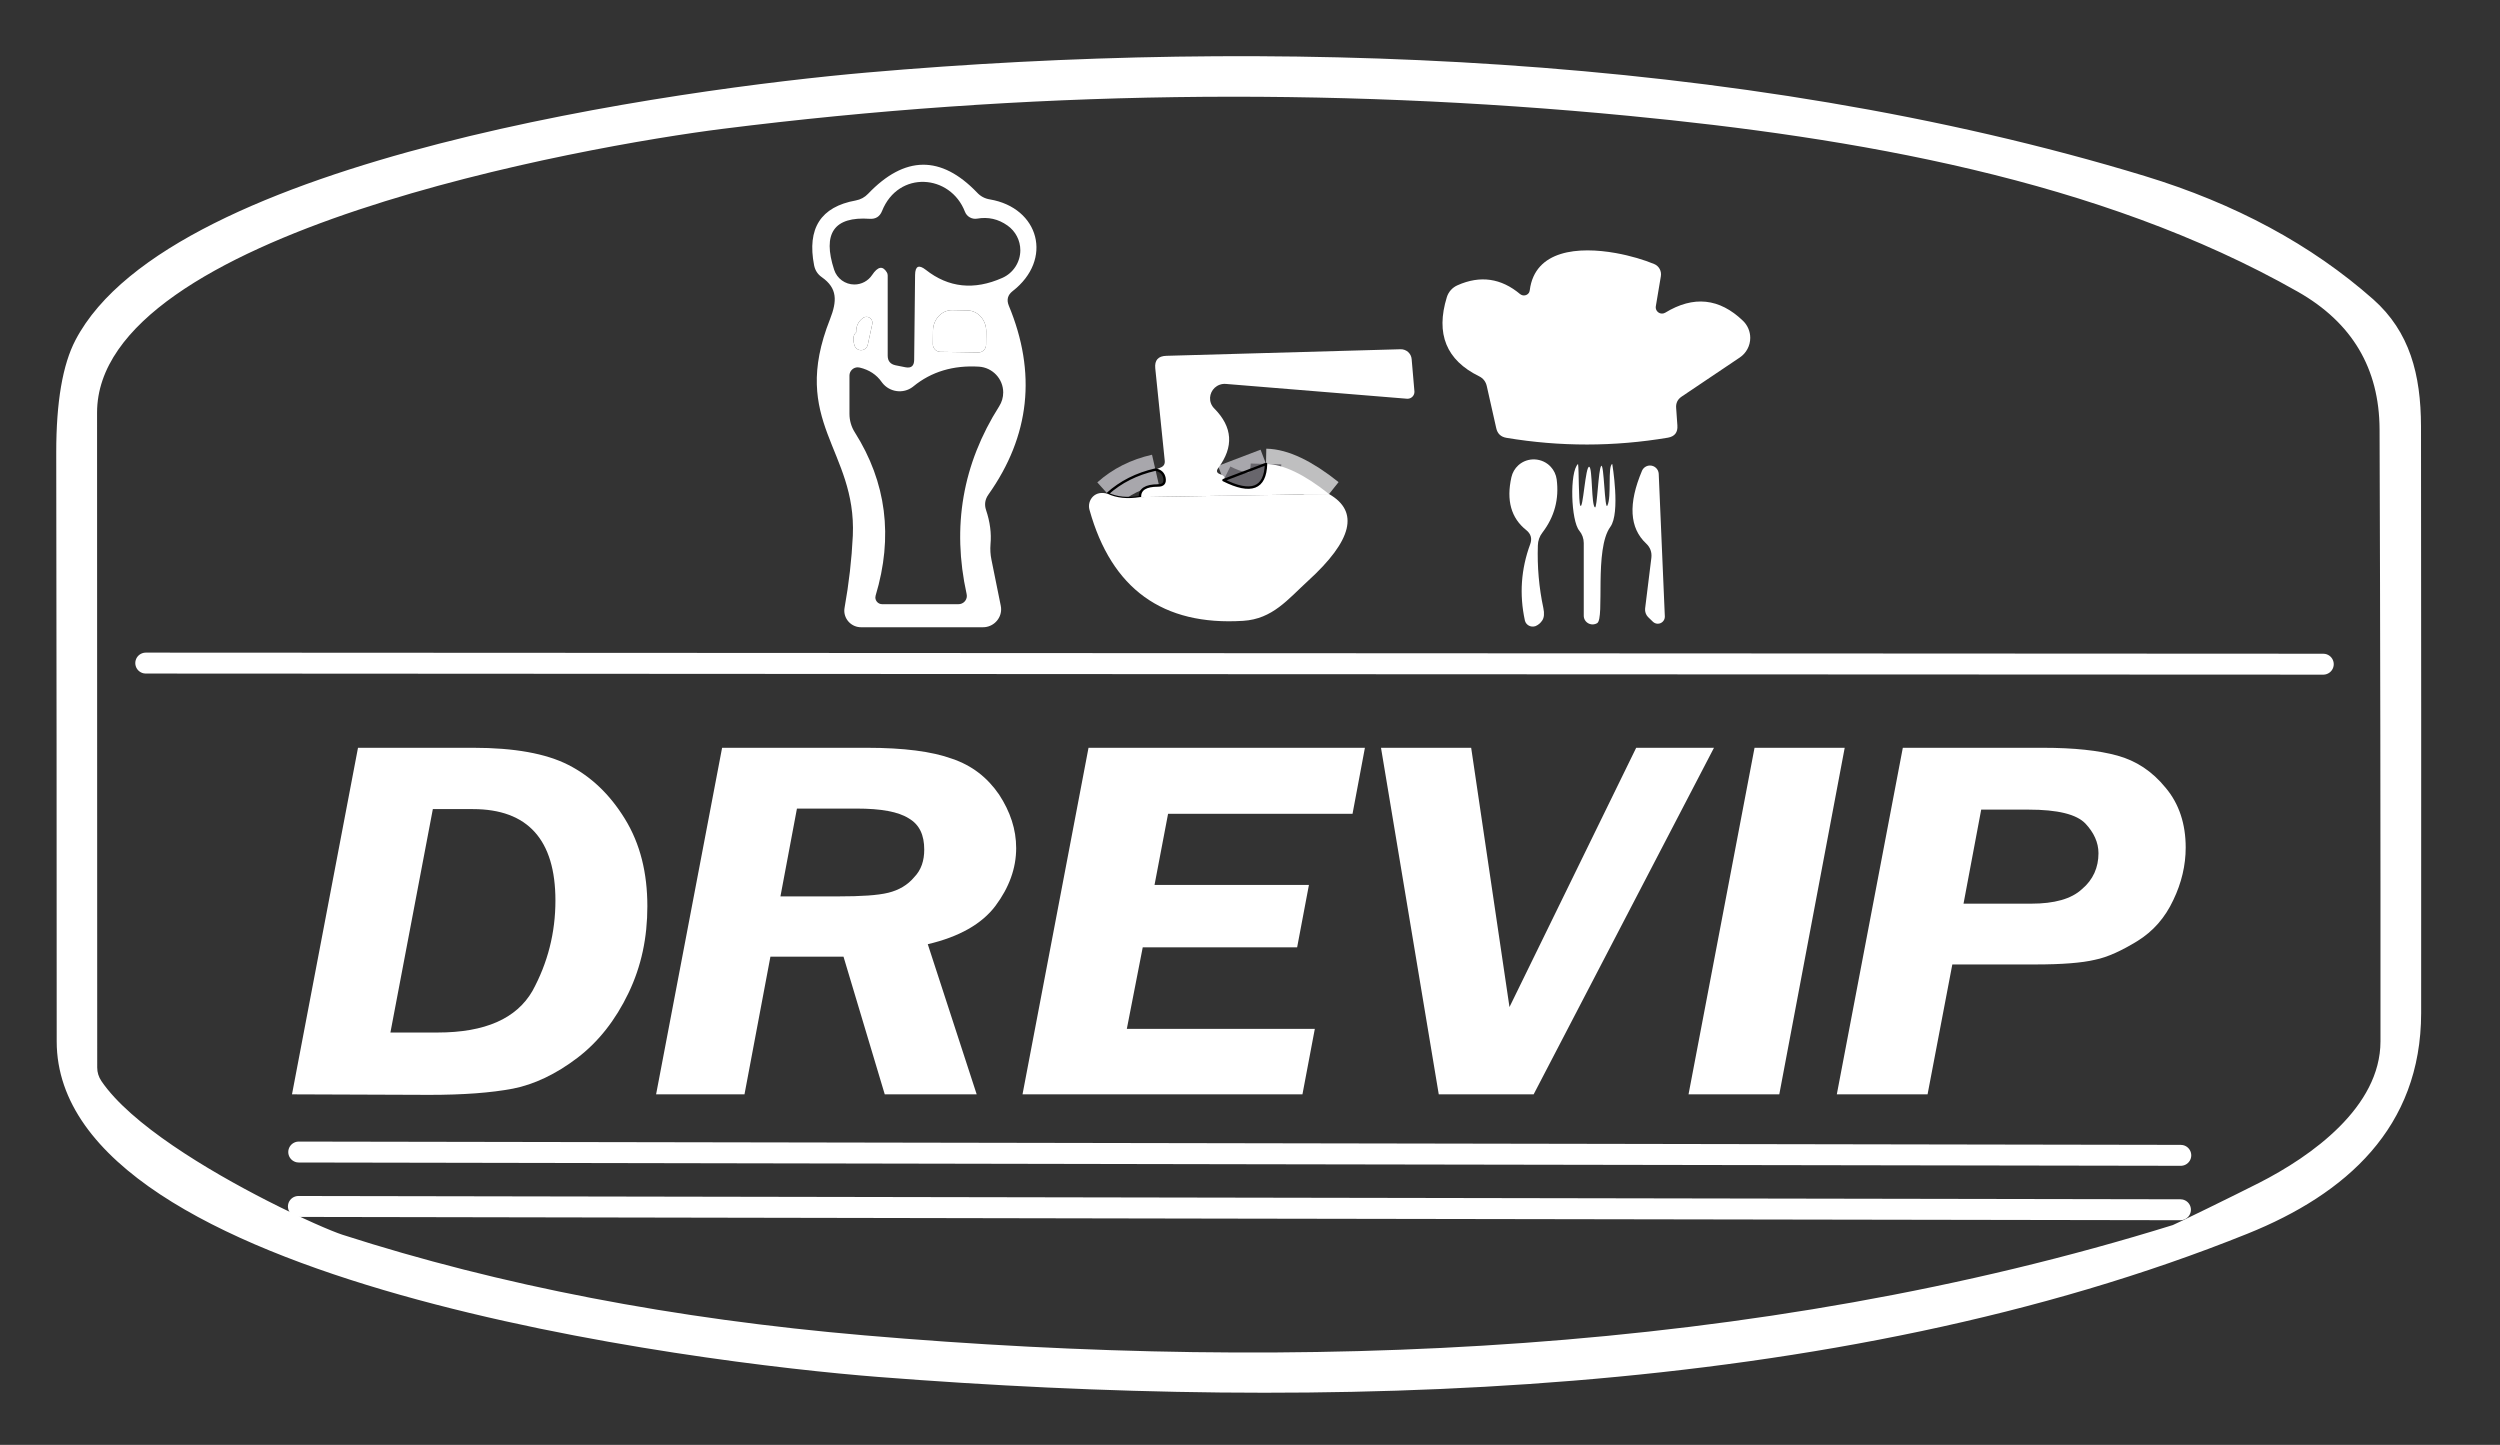 <?xml version="1.0" encoding="UTF-8" standalone="no"?>
<!DOCTYPE svg PUBLIC "-//W3C//DTD SVG 1.1//EN" "http://www.w3.org/Graphics/SVG/1.1/DTD/svg11.dtd">
<svg width="100%" height="100%" viewBox="0 0 1052 608" version="1.1" xmlns="http://www.w3.org/2000/svg" xmlns:xlink="http://www.w3.org/1999/xlink" xml:space="preserve" xmlns:serif="http://www.serif.com/" style="fill-rule:evenodd;clip-rule:evenodd;stroke-linejoin:round;stroke-miterlimit:2;">
    <rect x="0" y="0" width="1052" height="608" fill="#333333" stroke="none"/>
    <g transform="matrix(1,0,0,1,-1192.41,-1045.04)">
        <g transform="matrix(6.453,0,0,6.203,1211.77,1063.64)">
            <rect id="DARK" x="-3" y="-3" width="163" height="98" style="fill:none;"/>
            <g id="DARK1" serif:id="DARK">
                <g transform="matrix(0.984,0,0,0.932,-3.414,4.823)">
                    <path d="M159,16.901C140.968,-6.728 32.527,-10.356 7.026,16.901L6.013,70.31C32.541,99.22 140.567,95.97 159,70.31L159,16.901Z" style="fill:none;"/>
                </g>
                <g transform="matrix(0.997,0,0,1.038,-4.218,-4.233)">
                    <path d="M58.68,91.1C46.9,90.18 5.02,85.01 5.01,69.25C5.01,56.417 5,43.58 4.98,30.74C4.98,27.467 5.397,25.037 6.23,23.45C12.46,11.56 46.02,7.05 57.93,6.01C83.86,3.75 114.82,4.66 141.48,12.77C147.387,14.57 152.357,17.25 156.39,20.81C158.76,22.91 159.48,25.68 159.49,29.04C159.503,41.833 159.507,54.62 159.5,67.4C159.49,74.85 154.61,79.16 148.2,81.74C121.16,92.62 87.55,93.35 58.68,91.1ZM143.36,81.33C143.529,81.275 147.463,79.357 149.01,78.57C152.45,76.82 156.99,73.6 157,69.25C157.007,55.923 156.987,42.587 156.94,29.24C156.92,25.233 155.127,22.217 151.56,20.19C138.55,12.8 122.37,10.09 107.76,8.68C87.96,6.767 68.2,7.05 48.48,9.53C39.59,10.65 7.49,16.31 7.49,28.16C7.497,42.413 7.5,56.68 7.5,70.96C7.5,71.293 7.597,71.603 7.79,71.89C9.715,74.719 14.752,77.74 18.675,79.739C20.991,80.919 22.919,81.743 23.59,81.96C33.91,85.28 45.297,87.473 57.75,88.54C86.12,90.98 116.01,89.82 143.36,81.33Z" style="fill:white;stroke:white;stroke-width:0.16px;"/>
                </g>
                <g transform="matrix(1.147,0,0,1.052,-6.713,-2.4)">
                    <g transform="matrix(33.505,0,0,33.505,19,70)">
                        <path d="M0.025,-0L0.137,-0.667L0.333,-0.667C0.402,-0.667 0.456,-0.656 0.494,-0.634C0.532,-0.612 0.564,-0.578 0.59,-0.53C0.616,-0.482 0.628,-0.426 0.628,-0.362C0.628,-0.302 0.618,-0.247 0.596,-0.195C0.574,-0.143 0.545,-0.101 0.509,-0.07C0.473,-0.039 0.436,-0.019 0.4,-0.011C0.363,-0.003 0.316,0.001 0.258,0.001L0.025,-0ZM0.192,-0.119L0.272,-0.119C0.353,-0.119 0.406,-0.146 0.433,-0.199C0.459,-0.253 0.472,-0.311 0.472,-0.373C0.472,-0.49 0.425,-0.549 0.332,-0.549L0.264,-0.549L0.192,-0.119Z" style="fill:white;fill-rule:nonzero;"/>
                    </g>
                    <g transform="matrix(33.505,0,0,33.505,39.7,70)">
                        <path d="M0.219,-0.265L0.175,-0L0.025,-0L0.137,-0.667L0.383,-0.667C0.445,-0.667 0.493,-0.66 0.527,-0.646C0.561,-0.633 0.587,-0.61 0.607,-0.577C0.626,-0.544 0.636,-0.51 0.636,-0.474C0.636,-0.435 0.624,-0.398 0.601,-0.363C0.578,-0.328 0.539,-0.303 0.486,-0.289L0.569,-0L0.413,-0L0.343,-0.265L0.219,-0.265ZM0.264,-0.55L0.236,-0.381L0.334,-0.381C0.373,-0.381 0.401,-0.383 0.419,-0.388C0.437,-0.393 0.452,-0.403 0.463,-0.418C0.475,-0.432 0.48,-0.45 0.48,-0.471C0.48,-0.499 0.472,-0.519 0.454,-0.531C0.436,-0.544 0.407,-0.55 0.365,-0.55L0.264,-0.55Z" style="fill:white;fill-rule:nonzero;"/>
                    </g>
                    <g transform="matrix(33.505,0,0,33.505,60.532,70)">
                        <path d="M0.606,-0.667L0.585,-0.54L0.272,-0.54L0.249,-0.403L0.511,-0.403L0.491,-0.283L0.229,-0.283L0.202,-0.126L0.521,-0.126L0.5,-0L0.025,-0L0.137,-0.667L0.606,-0.667Z" style="fill:white;fill-rule:nonzero;"/>
                    </g>
                    <g transform="matrix(33.505,0,0,33.505,79.841,70)">
                        <path d="M0.622,-0.667L0.316,-0L0.155,-0L0.057,-0.667L0.21,-0.667L0.275,-0.168L0.49,-0.667L0.622,-0.667Z" style="fill:white;fill-rule:nonzero;"/>
                    </g>
                    <g transform="matrix(33.505,0,0,33.505,98.397,70)">
                        <path d="M0.29,-0.667L0.179,-0L0.025,-0L0.137,-0.667L0.29,-0.667Z" style="fill:white;fill-rule:nonzero;"/>
                    </g>
                    <g transform="matrix(33.505,0,0,33.505,106.827,70)">
                        <path d="M0.221,-0.25L0.179,-0L0.025,-0L0.137,-0.667L0.375,-0.667C0.427,-0.667 0.469,-0.662 0.501,-0.652C0.533,-0.642 0.56,-0.622 0.583,-0.59C0.606,-0.559 0.617,-0.52 0.617,-0.475C0.617,-0.441 0.61,-0.407 0.596,-0.374C0.582,-0.34 0.562,-0.314 0.535,-0.295C0.509,-0.277 0.485,-0.264 0.463,-0.259C0.441,-0.253 0.407,-0.25 0.362,-0.25L0.221,-0.25ZM0.27,-0.548L0.24,-0.367L0.355,-0.367C0.394,-0.367 0.423,-0.376 0.441,-0.395C0.46,-0.413 0.469,-0.437 0.469,-0.464C0.469,-0.485 0.461,-0.504 0.447,-0.521C0.432,-0.539 0.4,-0.548 0.35,-0.548L0.27,-0.548Z" style="fill:white;fill-rule:nonzero;"/>
                    </g>
                </g>
                <g transform="matrix(0.155,0,0,0.161,0.441,0.58)">
                    <g transform="matrix(6.436,0,0,6.436,-17.198,2.322)">
                        <path d="M8.751,39.597L151.09,39.669C151.09,39.669 9.19,39.61 8.751,39.597Z" style="fill:none;stroke:white;stroke-width:1.37px;stroke-linejoin:miter;stroke-miterlimit:1.5;"/>
                    </g>
                    <g transform="matrix(6.436,0,0,6.436,-4.327,208.261)">
                        <path d="M16.751,39.61L139.776,39.826C139.776,39.826 17.19,39.623 16.751,39.61Z" style="fill:none;stroke:white;stroke-width:1.37px;stroke-linejoin:miter;stroke-miterlimit:1.5;"/>
                    </g>
                    <g transform="matrix(6.436,0,0,6.436,-4.466,231.189)">
                        <path d="M16.751,39.61L139.776,39.826C139.776,39.826 17.19,39.623 16.751,39.61Z" style="fill:none;stroke:white;stroke-width:1.37px;stroke-linejoin:miter;stroke-miterlimit:1.5;"/>
                    </g>
                </g>
                <g transform="matrix(0.155,0,0,0.161,0.441,0.58)">
                    <g>
                        <g transform="matrix(6.436,0,0,6.436,-10.762,-10.549)">
                            <path d="M73.75,28.93C72.523,29.21 71.48,29.737 70.62,30.51" style="fill:none;fill-rule:nonzero;stroke:rgb(168,167,172);stroke-width:2px;stroke-linejoin:miter;stroke-miterlimit:4;"/>
                        </g>
                        <g transform="matrix(6.436,0,0,6.436,-10.762,-10.549)">
                            <path d="M85.1,30.53C83.48,29.237 82.107,28.58 80.98,28.56" style="fill:none;fill-rule:nonzero;stroke:rgb(191,191,192);stroke-width:2px;stroke-linejoin:miter;stroke-miterlimit:4;"/>
                        </g>
                        <g transform="matrix(6.436,0,0,6.436,-10.762,-10.549)">
                            <path d="M80.98,28.56L78.2,29.62" style="fill:none;fill-rule:nonzero;stroke:rgb(168,167,172);stroke-width:2px;stroke-linejoin:miter;stroke-miterlimit:4;"/>
                        </g>
                        <g transform="matrix(6.436,0,0,6.436,-10.762,-10.549)">
                            <path d="M78.2,29.62C80.007,30.527 80.933,30.173 80.98,28.56" style="fill:none;fill-rule:nonzero;stroke:rgb(104,102,108);stroke-width:2px;stroke-linejoin:miter;stroke-miterlimit:4;"/>
                        </g>
                    </g>
                    <g transform="matrix(6.436,0,0,6.436,-10.762,-10.549)">
                        <path d="M63.03,34.82L63.64,37.84C63.648,37.88 63.655,37.92 63.659,37.961C63.724,38.599 63.247,39.178 62.603,39.244C62.562,39.248 62.521,39.25 62.48,39.25L54.5,39.25C54.47,39.25 54.441,39.249 54.411,39.246C53.815,39.195 53.367,38.667 53.417,38.077C53.42,38.044 53.424,38.012 53.43,37.98C53.717,36.373 53.897,34.8 53.97,33.26C54.22,27.6 49.8,25.85 52.48,19.08C52.94,17.9 52.98,17.06 51.94,16.33C51.673,16.143 51.507,15.887 51.44,15.56C50.967,13.14 51.873,11.723 54.16,11.31C54.48,11.25 54.75,11.103 54.97,10.87C57.363,8.363 59.737,8.337 62.09,10.79C62.317,11.037 62.597,11.187 62.93,11.24C66.15,11.79 67.09,15.17 64.41,17.25C64.097,17.497 64.013,17.807 64.16,18.18C65.993,22.593 65.55,26.723 62.83,30.57C62.61,30.883 62.56,31.22 62.68,31.58C62.94,32.353 63.037,33.1 62.97,33.82C62.943,34.16 62.963,34.493 63.03,34.82ZM61.3,12.05C60.35,9.58 56.95,9.32 55.88,12C55.733,12.367 55.463,12.537 55.07,12.51C52.743,12.35 51.97,13.463 52.75,15.85C52.935,16.421 53.471,16.811 54.072,16.811C54.537,16.811 54.973,16.577 55.23,16.19C55.603,15.63 55.923,15.57 56.19,16.01C56.229,16.069 56.25,16.142 56.25,16.22L56.25,21.47C56.25,21.817 56.42,22.027 56.76,22.1L57.41,22.23C57.783,22.303 57.973,22.147 57.98,21.76L58.04,16.19C58.047,15.603 58.28,15.49 58.74,15.85C60.227,17.023 61.893,17.2 63.74,16.38C64.456,16.064 64.92,15.351 64.92,14.569C64.92,13.925 64.606,13.321 64.08,12.95C63.48,12.523 62.817,12.373 62.09,12.5C61.755,12.556 61.423,12.367 61.3,12.05ZM59.69,21.22L62.17,21.26C62.173,21.26 62.177,21.26 62.18,21.26C62.454,21.26 62.68,21.034 62.68,20.76C62.68,20.76 62.69,19.88 62.69,19.88C62.697,19.137 62.147,18.52 61.47,18.51L60.47,18.49C60.469,18.49 60.468,18.49 60.467,18.49C59.786,18.482 59.219,19.089 59.21,19.835C59.21,19.836 59.21,19.838 59.21,19.84L59.2,20.72C59.2,20.991 59.419,21.215 59.69,21.22ZM54.19,19.94C53.997,20.107 53.957,20.383 54.07,20.77C54.12,20.97 54.301,21.112 54.507,21.112C54.724,21.112 54.912,20.954 54.95,20.74L55.24,19.41C55.247,19.38 55.251,19.349 55.251,19.319C55.251,19.105 55.075,18.929 54.861,18.929C54.769,18.929 54.68,18.961 54.61,19.02C54.317,19.247 54.177,19.553 54.19,19.94ZM55.86,23.2C55.52,22.713 55.04,22.397 54.42,22.25C54.377,22.239 54.334,22.234 54.29,22.234C53.995,22.234 53.752,22.475 53.75,22.77L53.75,25.28C53.75,25.711 53.872,26.131 54.1,26.49C56.167,29.763 56.62,33.327 55.46,37.18C55.449,37.219 55.443,37.259 55.443,37.3C55.443,37.54 55.64,37.738 55.88,37.74L60.88,37.74C60.881,37.74 60.882,37.74 60.884,37.74C61.18,37.74 61.424,37.496 61.424,37.2C61.424,37.16 61.419,37.119 61.41,37.08C60.437,32.66 61.147,28.56 63.54,24.78C63.711,24.51 63.801,24.197 63.801,23.877C63.801,22.987 63.098,22.242 62.21,22.19C60.53,22.09 59.103,22.52 57.93,23.48C57.916,23.491 57.903,23.502 57.889,23.513C57.271,23.987 56.369,23.865 55.892,23.243C55.881,23.229 55.87,23.214 55.86,23.2Z" style="fill:white;fill-rule:nonzero;"/>
                    </g>
                    <g transform="matrix(6.436,0,0,6.436,-10.762,-10.549)">
                        <path d="M107.79,24.9L107.87,26.04C107.903,26.493 107.697,26.76 107.25,26.84C103.723,27.433 100.207,27.437 96.7,26.85C96.333,26.79 96.11,26.58 96.03,26.22L95.41,23.46C95.343,23.167 95.177,22.953 94.91,22.82C92.763,21.767 92.06,20.04 92.8,17.64C92.908,17.291 93.163,17.006 93.5,16.86C94.98,16.2 96.343,16.393 97.59,17.44C97.618,17.463 97.65,17.482 97.684,17.496C97.88,17.581 98.11,17.492 98.192,17.301C98.207,17.266 98.216,17.228 98.22,17.19C98.555,14.531 101.425,14.321 103.843,14.753C104.817,14.928 105.718,15.206 106.35,15.47C106.665,15.596 106.849,15.932 106.79,16.27L106.46,18.24C106.457,18.262 106.455,18.283 106.455,18.305C106.455,18.53 106.64,18.715 106.865,18.715C106.937,18.715 107.008,18.696 107.07,18.66C108.923,17.527 110.62,17.703 112.16,19.19C112.462,19.482 112.633,19.885 112.633,20.305C112.633,20.82 112.377,21.302 111.95,21.59L108.15,24.15C107.883,24.33 107.763,24.58 107.79,24.9Z" style="fill:white;fill-rule:nonzero;"/>
                    </g>
                    <g transform="matrix(6.436,0,0,6.436,-10.762,-10.549)">
                        <path d="M78.2,29.62C80.007,30.527 80.933,30.173 80.98,28.56C82.107,28.58 83.48,29.237 85.1,30.53L72.74,30.73C72.72,30.223 73.113,29.97 73.92,29.97C74.26,29.97 74.4,29.807 74.34,29.48C74.28,29.173 74.083,28.99 73.75,28.93L74.1,28.79C74.293,28.71 74.38,28.563 74.36,28.35L73.74,22.3C73.687,21.767 73.93,21.493 74.47,21.48L89.77,21.05C90.149,21.038 90.474,21.327 90.5,21.7L90.68,23.8C90.681,23.814 90.682,23.827 90.682,23.841C90.682,24.088 90.479,24.291 90.232,24.291C90.221,24.291 90.211,24.291 90.2,24.29L78.35,23.32C78.213,23.309 78.075,23.328 77.946,23.376C77.457,23.555 77.2,24.101 77.377,24.585C77.425,24.715 77.501,24.833 77.6,24.93C78.8,26.143 78.887,27.44 77.86,28.82C77.713,29.013 77.753,29.15 77.98,29.23C78.267,29.33 78.34,29.46 78.2,29.62Z" style="fill:white;fill-rule:nonzero;"/>
                    </g>
                    <g transform="matrix(6.436,0,0,6.436,-10.762,-10.549)">
                        <path d="M97.99,32.89C97.003,32.103 96.68,30.95 97.02,29.43C97.087,29.128 97.245,28.855 97.473,28.647C98.082,28.093 99.041,28.142 99.599,28.754C99.806,28.981 99.939,29.266 99.98,29.57C100.147,30.857 99.837,32.017 99.05,33.05C98.862,33.29 98.756,33.585 98.75,33.89C98.703,35.283 98.823,36.653 99.11,38C99.183,38.347 99.16,38.613 99.04,38.8C98.927,38.973 98.783,39.097 98.61,39.17C98.597,39.175 98.583,39.18 98.57,39.184C98.292,39.269 97.994,39.115 97.911,38.842C97.907,38.828 97.903,38.814 97.9,38.8C97.533,37.1 97.65,35.437 98.25,33.81C98.383,33.443 98.297,33.137 97.99,32.89Z" style="fill:white;fill-rule:nonzero;"/>
                    </g>
                    <g transform="matrix(6.436,0,0,6.436,-10.762,-10.549)">
                        <path d="M105.83,33.77C104.737,32.75 104.647,31.16 105.56,29C105.651,28.795 105.856,28.662 106.081,28.662C106.382,28.662 106.633,28.9 106.65,29.2L107.05,38.55C107.05,38.553 107.05,38.556 107.05,38.56C107.05,38.812 106.842,39.02 106.59,39.02C106.471,39.02 106.356,38.973 106.27,38.89L105.95,38.58C105.81,38.433 105.741,38.232 105.76,38.03L106.17,34.7C106.21,34.333 106.097,34.023 105.83,33.77Z" style="fill:white;fill-rule:nonzero;"/>
                    </g>
                    <g transform="matrix(6.436,0,0,6.436,-10.762,-10.549)">
                        <path d="M80.98,28.56C80.933,30.173 80.007,30.527 78.2,29.62L80.98,28.56Z" style="fill-opacity:0;fill-rule:nonzero;stroke:black;stroke-width:0.16px;"/>
                    </g>
                    <g transform="matrix(6.436,0,0,6.436,-10.762,-10.549)">
                        <path d="M73.75,28.93C74.083,28.99 74.28,29.173 74.34,29.48C74.4,29.807 74.26,29.97 73.92,29.97C73.113,29.97 72.72,30.223 72.74,30.73C71.913,30.863 71.207,30.79 70.62,30.51C71.48,29.737 72.523,29.21 73.75,28.93Z" style="fill-opacity:0;fill-rule:nonzero;stroke:black;stroke-width:0.16px;"/>
                    </g>
                    <g transform="matrix(6.436,0,0,6.436,-10.762,-10.549)">
                        <path d="M85.1,30.53C87.087,31.67 86.627,33.567 83.72,36.22C82.41,37.42 81.41,38.71 79.49,38.83C74.23,39.163 70.88,36.74 69.44,31.56C69.354,31.252 69.442,30.919 69.67,30.69C69.91,30.463 70.227,30.403 70.62,30.51C71.207,30.79 71.913,30.863 72.74,30.73L85.1,30.53Z" style="fill:white;fill-rule:nonzero;"/>
                    </g>
                    <g transform="matrix(6.436,0,0,6.436,-10.762,-10.549)">
                        <path d="M101.377,28.56C101.44,28.918 101.405,31.025 101.52,31.275C101.702,31.666 101.856,28.622 102.114,28.748C102.324,28.851 102.241,31.271 102.482,31.404C102.631,31.487 102.7,28.912 102.89,28.689C103.078,28.469 103.113,31.649 103.294,31.285C103.582,30.707 103.301,28.692 103.613,28.56C103.613,28.56 104.157,31.765 103.488,32.679C102.427,34.132 103.13,38.66 102.63,38.98C102.585,39.007 102.537,39.028 102.487,39.043C102.182,39.131 101.859,38.956 101.772,38.656C101.757,38.605 101.75,38.553 101.75,38.5L101.75,33.74C101.75,33.443 101.647,33.157 101.46,32.93C100.913,32.29 100.811,29.067 101.377,28.56Z" style="fill:white;fill-rule:nonzero;"/>
                    </g>
                </g>
                <g transform="matrix(0.155,0,0,0.161,0.441,0.58)">
                    <g transform="matrix(6.436,0,0,6.436,-9.512,-3.83)">
                        <path d="M62.09,12.5C62.817,12.373 63.48,12.523 64.08,12.95C64.606,13.321 64.92,13.925 64.92,14.569C64.92,15.351 64.456,16.064 63.74,16.38C61.893,17.2 60.227,17.023 58.74,15.85C58.28,15.49 58.047,15.603 58.04,16.19L57.98,21.76C57.973,22.147 57.783,22.303 57.41,22.23L56.76,22.1C56.42,22.027 56.25,21.817 56.25,21.47L56.25,16.22C56.25,16.142 56.229,16.069 56.19,16.01C55.923,15.57 55.603,15.63 55.23,16.19C54.973,16.577 54.537,16.811 54.072,16.811C53.471,16.811 52.935,16.421 52.75,15.85C51.97,13.463 52.743,12.35 55.07,12.51C55.463,12.537 55.733,12.367 55.88,12C56.95,9.32 60.35,9.58 61.3,12.05C61.423,12.367 61.755,12.556 62.09,12.5Z" style="fill-opacity:0;fill-rule:nonzero;"/>
                    </g>
                    <g transform="matrix(6.436,0,0,6.436,-10.762,-10.549)">
                        <path d="M59.69,21.22C59.419,21.215 59.2,20.991 59.2,20.72L59.21,19.84C59.21,19.838 59.21,19.836 59.21,19.835C59.219,19.089 59.786,18.482 60.467,18.49C60.468,18.49 60.469,18.49 60.47,18.49L61.47,18.51C62.147,18.52 62.697,19.137 62.69,19.88C62.69,19.88 62.68,20.76 62.68,20.76C62.68,21.034 62.454,21.26 62.18,21.26C62.177,21.26 62.173,21.26 62.17,21.26L59.69,21.22Z" style="fill:white;fill-rule:nonzero;"/>
                    </g>
                    <g transform="matrix(6.436,0,0,6.436,-10.762,-10.549)">
                        <path d="M54.19,19.94C54.177,19.553 54.317,19.247 54.61,19.02C54.68,18.961 54.769,18.929 54.861,18.929C55.075,18.929 55.251,19.105 55.251,19.319C55.251,19.349 55.247,19.38 55.24,19.41L54.95,20.74C54.912,20.954 54.724,21.112 54.507,21.112C54.301,21.112 54.12,20.97 54.07,20.77C53.957,20.383 53.997,20.107 54.19,19.94Z" style="fill:white;fill-rule:nonzero;"/>
                    </g>
                    <g transform="matrix(6.436,0,0,6.436,-10.762,-10.549)">
                        <path d="M55.86,23.2C55.87,23.214 55.881,23.229 55.892,23.243C56.369,23.865 57.271,23.987 57.889,23.513C57.903,23.502 57.916,23.491 57.93,23.48C59.103,22.52 60.53,22.09 62.21,22.19C63.098,22.242 63.801,22.987 63.801,23.877C63.801,24.197 63.711,24.51 63.54,24.78C61.147,28.56 60.437,32.66 61.41,37.08C61.419,37.119 61.424,37.16 61.424,37.2C61.424,37.496 61.18,37.74 60.884,37.74C60.882,37.74 60.881,37.74 60.88,37.74L55.88,37.74C55.64,37.738 55.443,37.54 55.443,37.3C55.443,37.259 55.449,37.219 55.46,37.18C56.491,33.755 56.248,30.56 54.73,27.593C54.54,27.222 54.33,26.854 54.1,26.49C53.872,26.131 53.75,25.711 53.75,25.28L53.75,22.77C53.752,22.475 53.995,22.234 54.29,22.234C54.334,22.234 54.377,22.239 54.42,22.25C55.04,22.397 55.52,22.713 55.86,23.2Z" style="fill-opacity:0;fill-rule:nonzero;"/>
                    </g>
                </g>
            </g>
        </g>
    </g>
</svg>
